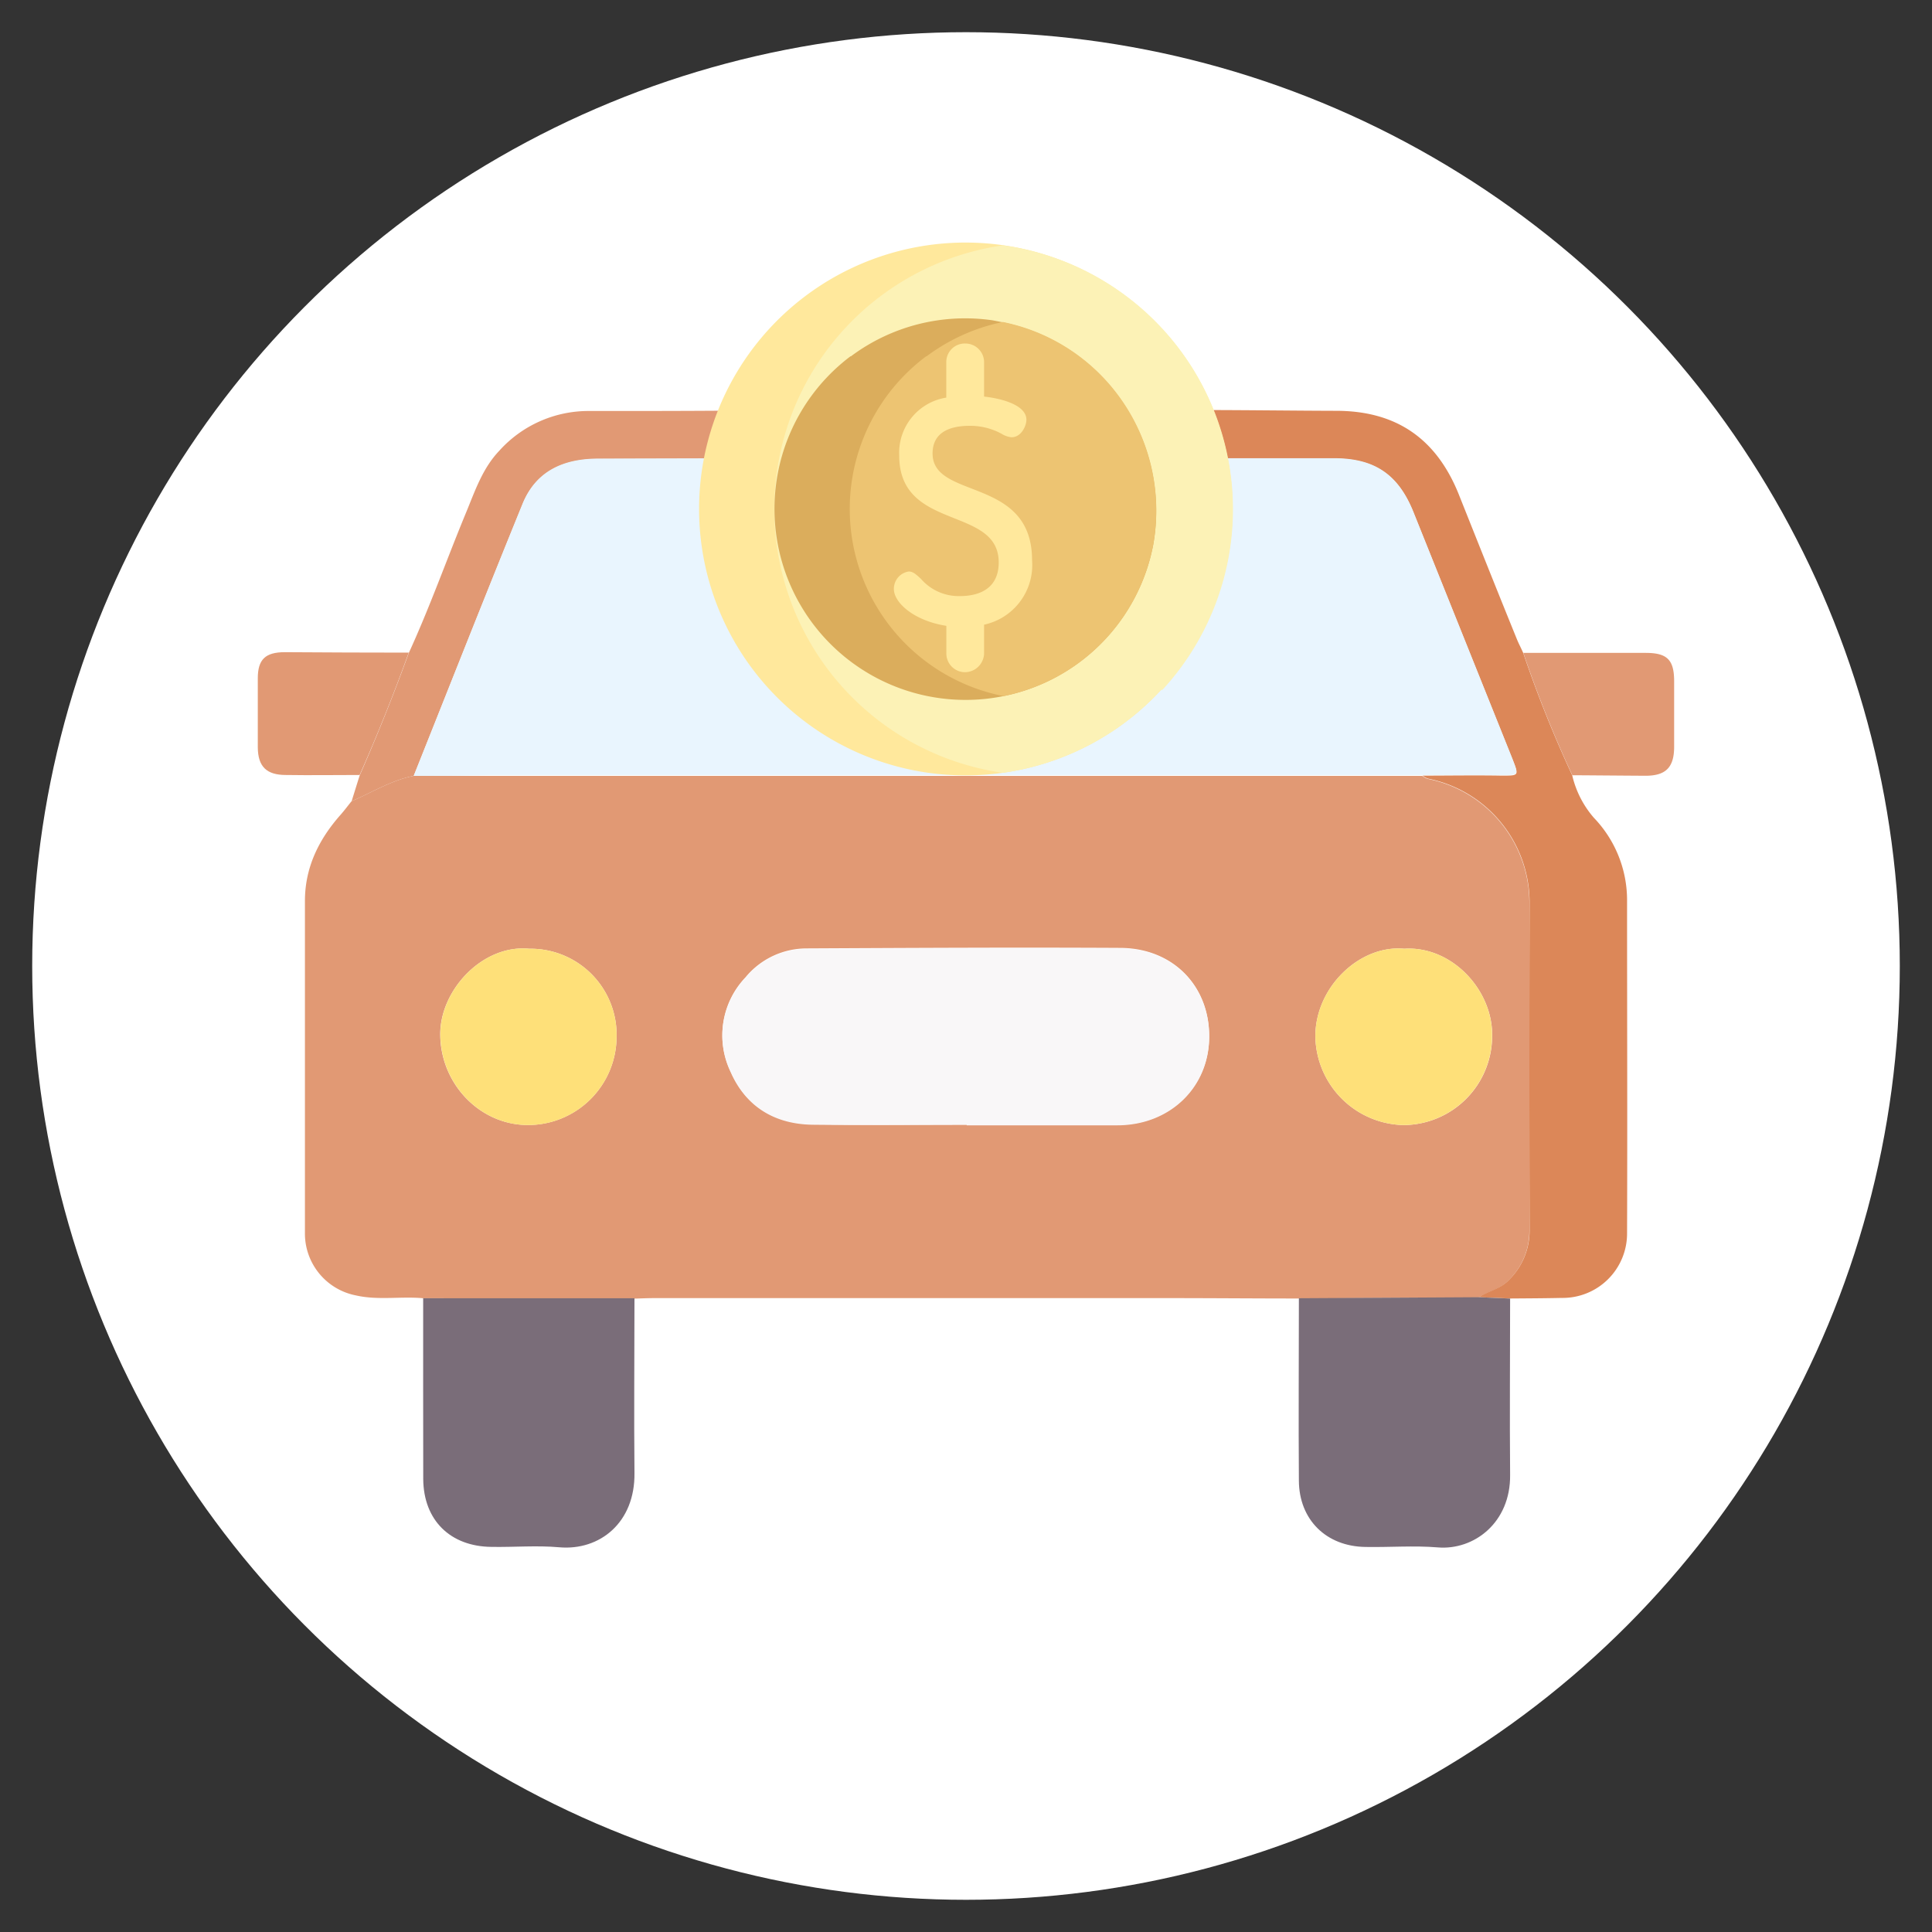 <svg xmlns="http://www.w3.org/2000/svg" id="&#x5716;&#x5C64;_1" data-name="&#x5716;&#x5C64; 1" viewBox="0 0 300 300"><rect x="0" y="0" width="300" height="300" fill="#333333" stroke="none"/><defs><style>.cls-1{fill:#fff;}.cls-2{fill:#e19974;}.cls-3{fill:#dc8758;}.cls-4{fill:#7a6d79;}.cls-5{fill:#e9f5fe;}.cls-6{fill:#f9f7f8;}.cls-7{fill:#fee079;}.cls-8{fill:#ffe89c;}.cls-9{fill:#fcf2b6;}.cls-10{fill:#dbad5c;}.cls-11{fill:#edc472;}</style></defs><circle class="cls-1" cx="150" cy="150" r="145"></circle><path class="cls-2" d="M65.71,201.59c-3.47-.32-7,.35-10.45-.44a9.79,9.79,0,0,1-7.91-9.77q0-25.74,0-51.48c0-5.21,2.16-9.58,5.56-13.41.59-.67,1.12-1.39,1.68-2.08,3.19-1.36,6.17-3.26,9.64-3.93,3.91,0,7.82,0,11.73,0q69.41,0,138.8,0l6.1,0a3.05,3.05,0,0,0,.82.46,19.61,19.61,0,0,1,15.8,19q0,25.53,0,51.06a10.69,10.69,0,0,1-3.26,7.84c-1.33,1.39-3.13,1.66-4.6,2.63l-28,.16c-6.67,0-13.34-.06-20-.06h-80c-1.05,0-2.11.05-3.16.08Zm84.4-26.94v0h11.72c3.91,0,7.81,0,11.72,0,8.07,0,14.12-5.81,14.21-13.58.1-7.93-5.59-13.84-13.78-13.88-16.28-.09-32.56,0-48.83.08a12.29,12.29,0,0,0-9.4,4.5,13,13,0,0,0-2.32,14.56c2.37,5.44,6.87,8.15,12.76,8.23C134.16,174.74,142.14,174.65,150.11,174.65Zm67.94-27.33c-6.92-.65-13.87,6-13.8,13.7A14,14,0,0,0,218,174.7a13.84,13.84,0,0,0,13.7-13.62C231.94,153.85,225.49,146.84,218.05,147.32Zm-135.87,0c-7.26-.7-13.89,6.45-13.82,13.37.07,7.64,6.16,14,13.62,14a13.75,13.75,0,0,0,13.76-13.54A13.37,13.37,0,0,0,82.18,147.32Z"></path><path class="cls-3" d="M229.65,201.43c1.47-1,3.27-1.24,4.6-2.63a10.69,10.69,0,0,0,3.26-7.84q-.06-25.53,0-51.06a19.61,19.61,0,0,0-15.8-19,3.05,3.05,0,0,1-.82-.46c4.07,0,8.14-.07,12.21,0,2.78,0,2.8.06,1.75-2.57L219.49,79.59c-2.36-5.86-6-8.37-12.34-8.38l-28.32,0a72.56,72.56,0,0,0,7.44-7.54c7.06,0,14.12.1,21.19.12,9.25,0,15.49,4.22,19,12.83,3,7.52,6,15.06,9.06,22.58.3.75.69,1.46,1,2.18a188.34,188.34,0,0,0,7.61,19,15.32,15.32,0,0,0,3.38,6.62,18.45,18.45,0,0,1,5.14,12.8c0,17.25.06,34.5,0,51.74a10,10,0,0,1-10.14,10c-2.68.06-5.36.07-8,.09Z"></path><path class="cls-4" d="M229.65,201.43l4.84.21c0,9.12-.08,18.24,0,27.36.09,7.46-5.64,11.75-11.23,11.28-3.72-.31-7.49,0-11.23-.07-6.09-.08-10.3-4.22-10.34-10.28-.07-9.45,0-18.89,0-28.34Z"></path><path class="cls-4" d="M65.71,201.59l32.81,0c0,9-.09,18.08,0,27.12.11,7.72-5.4,12.11-11.69,11.55-3.47-.31-7,0-10.5-.06-6.4-.06-10.56-4.12-10.61-10.53C65.69,220.33,65.72,211,65.71,201.59Z"></path><path class="cls-2" d="M64.24,120.48c-3.47.67-6.45,2.57-9.64,3.93.42-1.34.83-2.68,1.25-4q4.13-9.39,7.62-19c3.28-7.15,5.9-14.57,8.91-21.84,1.39-3.36,2.54-6.84,5.15-9.58a18.62,18.62,0,0,1,14.06-6.17c7.39,0,14.78,0,22.17-.06a81.52,81.52,0,0,0,7.43,7.44l-28.28.07c-5.32,0-9.66,1.86-11.76,7C75.43,92.26,69.87,106.38,64.24,120.48Z"></path><path class="cls-2" d="M244.15,120.38a188.34,188.34,0,0,1-7.61-19c6.34,0,12.68,0,19,0,3.33,0,4.4,1.07,4.42,4.33,0,3.41,0,6.83,0,10.24,0,3.18-1.27,4.49-4.37,4.51C251.79,120.44,248,120.4,244.15,120.38Z"></path><path class="cls-2" d="M63.47,101.34q-3.49,9.66-7.62,19c-3.82,0-7.64.06-11.46,0-3,0-4.33-1.3-4.36-4.27,0-3.58,0-7.15,0-10.73,0-2.94,1.16-4.06,4.18-4.07C50.63,101.31,57.05,101.34,63.47,101.34Z"></path><path class="cls-5" d="M64.24,120.48c5.63-14.1,11.19-28.22,16.91-42.27,2.1-5.15,6.44-7,11.76-7l28.28-.07c6.34,4.57,13.2,8,21,9.21A46.17,46.17,0,0,0,177.64,72c.39-.29.79-.57,1.19-.85l28.32,0c6.31,0,10,2.52,12.34,8.38l15.34,38.25c1,2.63,1,2.59-1.75,2.57-4.07,0-8.14,0-12.21,0l-6.1,0q-69.4,0-138.8,0C72.06,120.43,68.15,120.46,64.24,120.48Z"></path><path class="cls-6" d="M150.11,174.65c-8,0-16,.09-23.92,0-5.89-.08-10.39-2.79-12.76-8.23a13,13,0,0,1,2.32-14.56,12.29,12.29,0,0,1,9.4-4.5c16.27-.08,32.55-.17,48.83-.08,8.19,0,13.88,5.95,13.78,13.88-.09,7.77-6.14,13.55-14.21,13.58-3.91,0-7.81,0-11.72,0H150.11Z"></path><path class="cls-7" d="M218.05,147.32c7.44-.48,13.89,6.53,13.63,13.76A13.84,13.84,0,0,1,218,174.7,14,14,0,0,1,204.25,161C204.18,153.33,211.13,146.67,218.05,147.32Z"></path><path class="cls-7" d="M82.18,147.32a13.37,13.37,0,0,1,13.56,13.84A13.75,13.75,0,0,1,82,174.7c-7.46,0-13.55-6.37-13.62-14C68.29,153.77,74.92,146.62,82.18,147.32Z"></path><path class="cls-8" d="M180.41,107a41.37,41.37,0,1,1-2.52-58.45h0a41.12,41.12,0,0,1,2.85,58.08Z"></path><path class="cls-9" d="M180.41,107a41.15,41.15,0,0,1-24.69,13,41.37,41.37,0,0,1,0-81.9,41.37,41.37,0,0,1,24.69,69.12Z"></path><path class="cls-10" d="M179.07,84.6a29.67,29.67,0,1,1-47-29.28l.07,0a29.64,29.64,0,0,1,22-5.58l1.53.3a29.64,29.64,0,0,1,17.78,11.2A30,30,0,0,1,179.07,84.6Z"></path><path class="cls-11" d="M179.07,84.6a29.59,29.59,0,0,1-23.25,23.49,29.62,29.62,0,0,1-12-52.77l.07,0A29.7,29.7,0,0,1,155.72,50a29.64,29.64,0,0,1,17.78,11.2A30,30,0,0,1,179.07,84.6Z"></path><path class="cls-8" d="M160.26,87c0-13.08-15.45-9.33-15.45-16.58,0-3.56,3.11-4.3,5.78-4.3a10.18,10.18,0,0,1,4.94,1.24,3.6,3.6,0,0,0,1.53.54c1.53,0,2.32-1.78,2.32-2.72,0-2.17-3.46-3.25-6.57-3.6V56.26a2.91,2.91,0,0,0-2.91-2.92h-.05a2.87,2.87,0,0,0-2.91,2.82.17.17,0,0,0,0,.1v5.48a8.68,8.68,0,0,0-7.31,9c0,11.8,15.45,7.75,15.45,16.59,0,4.54-3.75,5.23-6,5.23A7.76,7.76,0,0,1,143,89.88c-.65-.59-1.19-1.14-1.88-1.14a2.72,2.72,0,0,0-2.32,2.72c0,2.12,3.11,4.93,8.15,5.72v4.2a2.91,2.91,0,0,0,2.86,3h0a3,3,0,0,0,3-3V97A9.48,9.48,0,0,0,160.26,87Z"></path></svg>